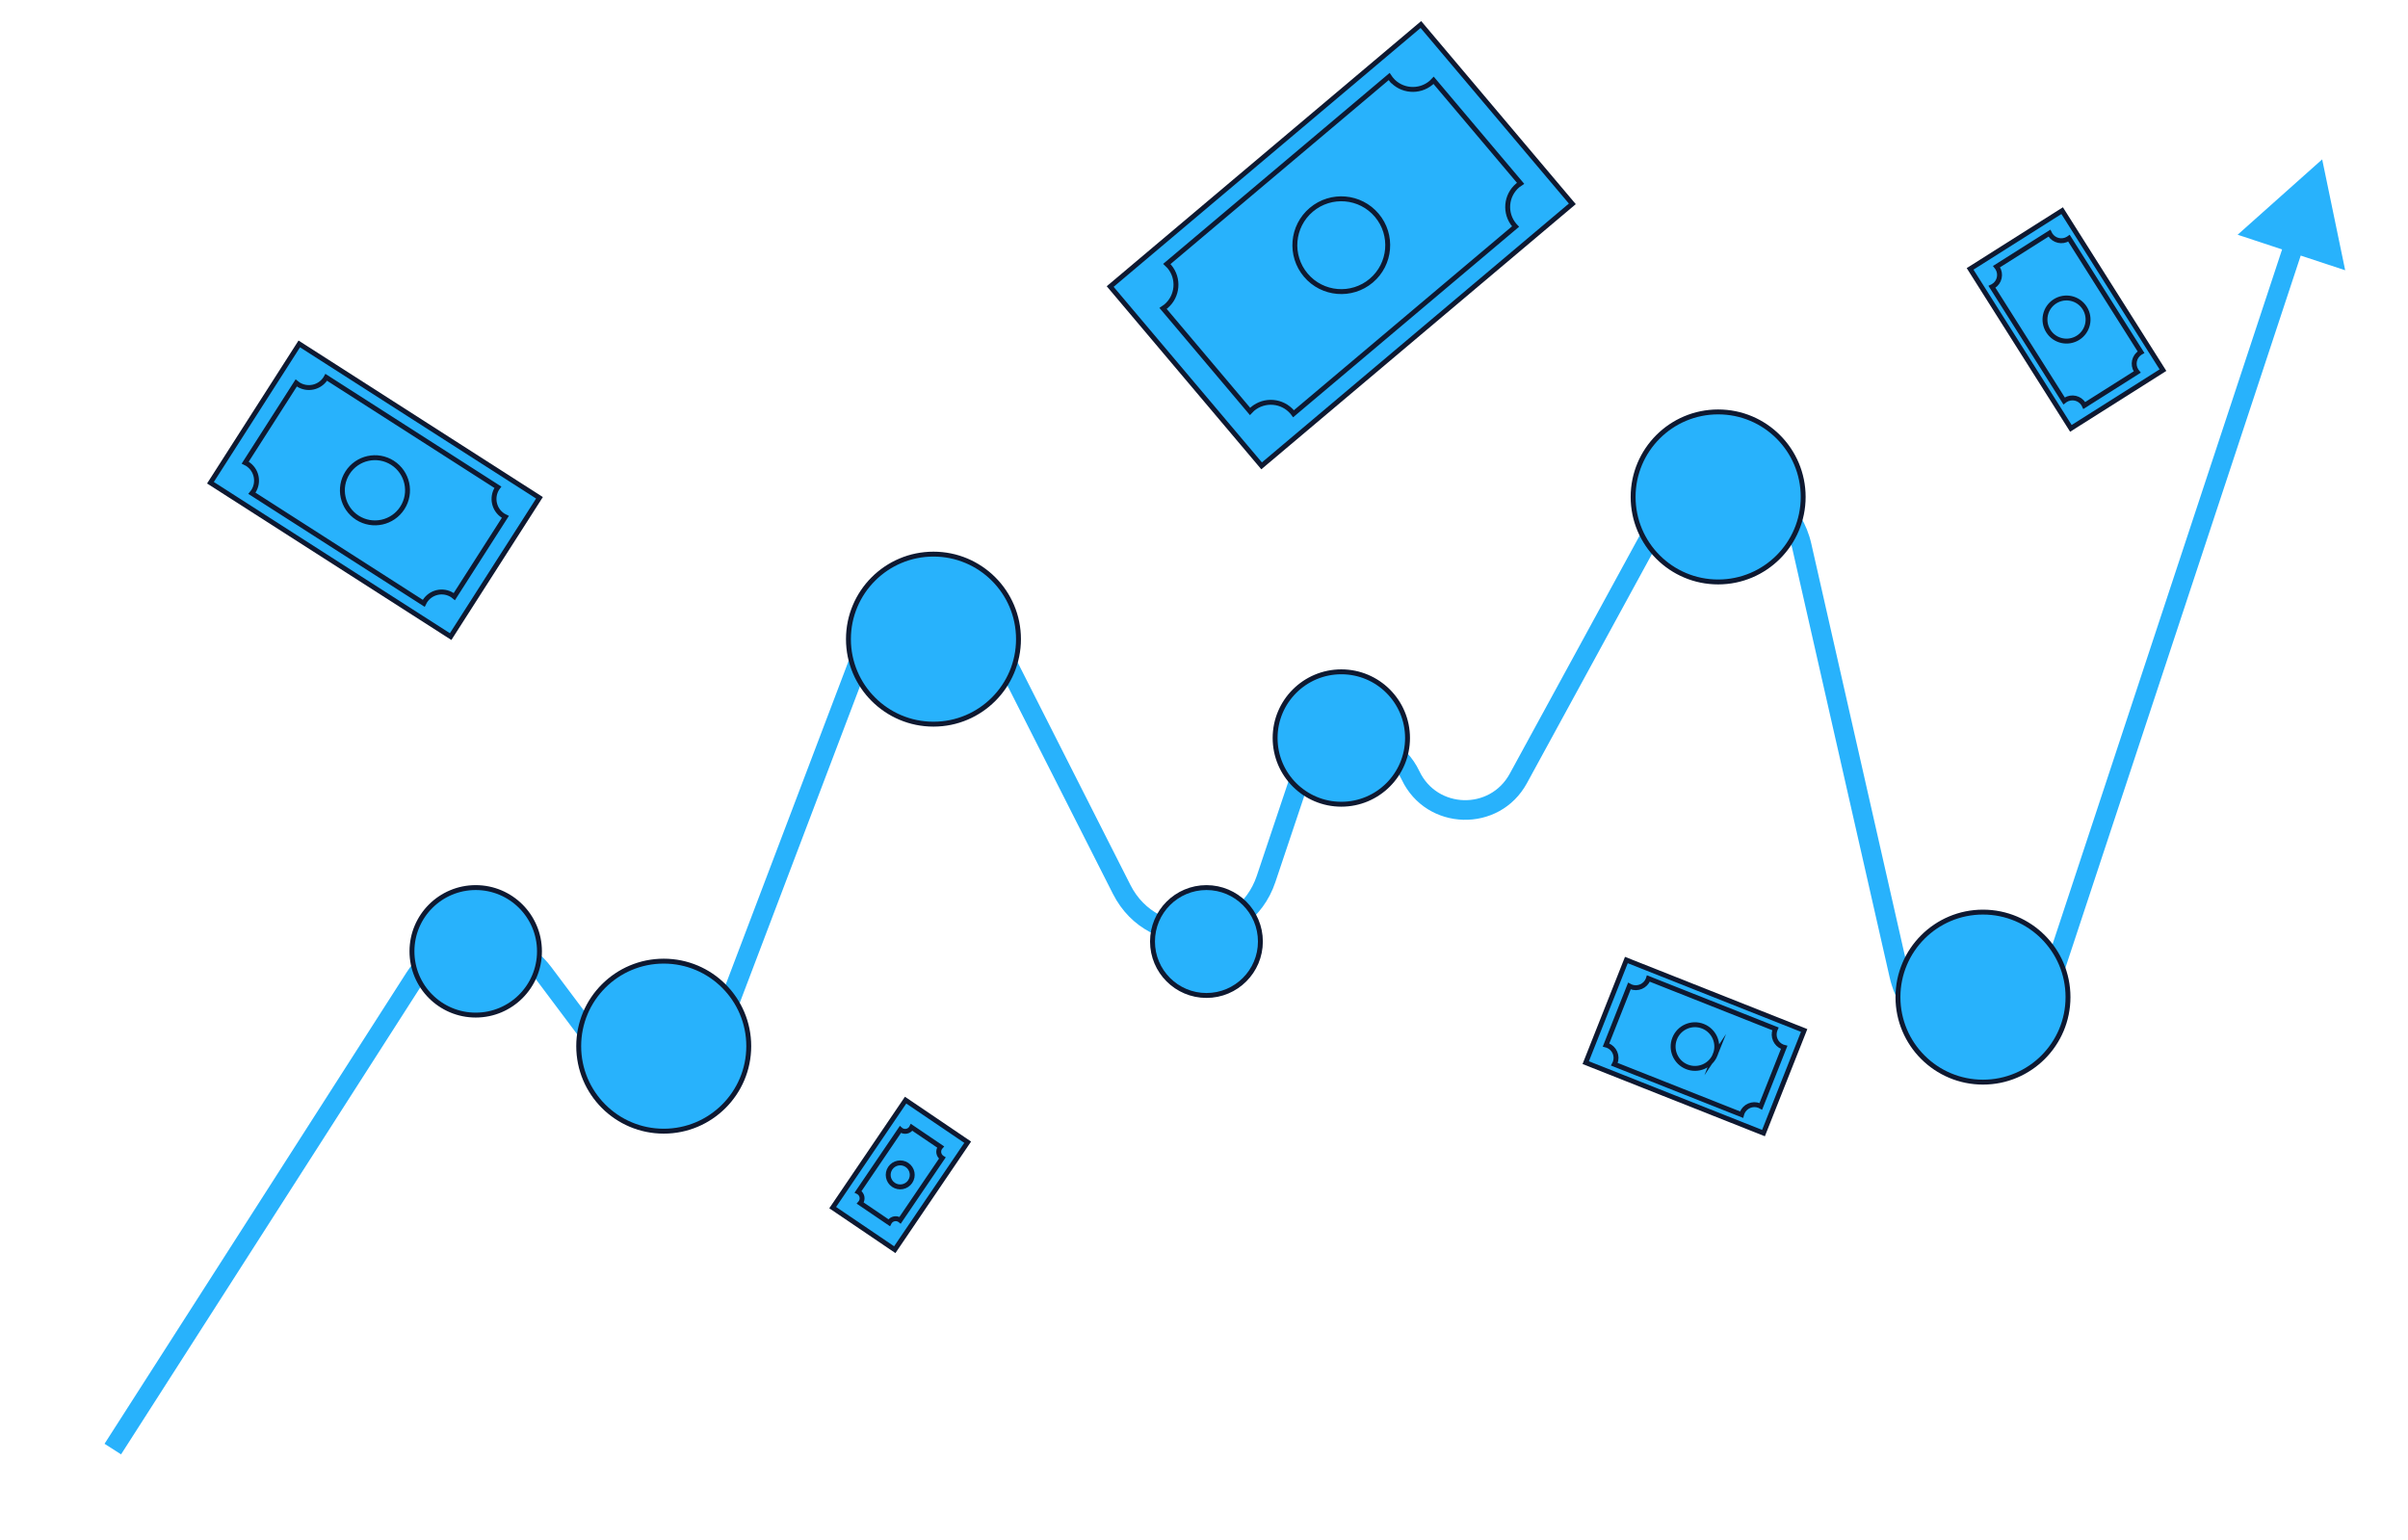 <svg width="491" height="314" viewBox="0 0 491 314" fill="none" xmlns="http://www.w3.org/2000/svg">
<g clip-path="url(#clip0_1443_4453)">
<path d="M473.5 32.5L456.263 47.869L478.191 55.113L473.5 32.5ZM418.053 200.349L419.952 200.977L418.053 200.349ZM367.374 111.291L365.424 111.733L367.374 111.291ZM309.592 158.747L307.837 157.79L309.592 158.747ZM264.777 159.5L262.88 158.864L264.777 159.5ZM228.716 181.379L226.932 182.283L228.716 181.379ZM258.159 179.235L256.263 178.6L258.159 179.235ZM175.14 134.869L173.27 134.159L175.14 134.869ZM120.06 210.747L118.46 211.947L120.06 210.747ZM147.818 206.826L145.948 206.116L147.818 206.826ZM24.684 296.579L86.246 200.493L82.878 198.335L21.316 294.421L24.684 296.579ZM109.234 199.645L118.46 211.947L121.66 209.547L112.434 197.245L109.234 199.645ZM149.688 207.536L177.01 135.579L173.27 134.159L145.948 206.116L149.688 207.536ZM202.587 134.223L226.932 182.283L230.5 180.475L206.155 132.415L202.587 134.223ZM260.056 179.871L266.673 160.136L262.88 158.864L256.263 178.6L260.056 179.871ZM311.348 159.705L339.481 108.129L335.969 106.214L307.837 157.79L311.348 159.705ZM365.424 111.733L385.307 199.316L389.208 198.43L369.325 110.848L365.424 111.733ZM419.952 200.977L469.753 50.219L465.955 48.964L416.154 199.722L419.952 200.977ZM385.307 199.316C389.345 217.101 414.232 218.295 419.952 200.977L416.154 199.722C411.705 213.191 392.349 212.263 389.208 198.43L385.307 199.316ZM339.481 108.129C345.658 96.803 362.568 99.152 365.424 111.733L369.325 110.848C365.652 94.672 343.912 91.652 335.969 106.214L339.481 108.129ZM285.811 158.989C290.835 169.57 305.739 169.988 311.348 159.705L307.837 157.79C303.793 165.204 293.046 164.902 289.424 157.273L285.811 158.989ZM266.673 160.136C269.63 151.316 281.822 150.585 285.811 158.989L289.424 157.273C283.891 145.618 266.982 146.631 262.88 158.864L266.673 160.136ZM226.932 182.283C234.151 196.534 254.977 195.018 260.056 179.871L256.263 178.6C252.313 190.381 236.115 191.56 230.5 180.475L226.932 182.283ZM177.01 135.579C181.327 124.209 197.091 123.373 202.587 134.223L206.155 132.415C199.089 118.466 178.821 119.541 173.27 134.159L177.01 135.579ZM118.46 211.947C126.971 223.294 144.653 220.797 149.688 207.536L145.948 206.116C142.032 216.43 128.28 218.373 121.66 209.547L118.46 211.947ZM86.246 200.493C91.515 192.269 103.374 191.831 109.234 199.645L112.434 197.245C104.899 187.199 89.653 187.761 82.878 198.335L86.246 200.493Z" fill="#28B2FC"/>
<path d="M226.368 58.431L257.247 95L320.603 41.569L289.724 5L226.368 58.431Z" fill="#28B2FC" stroke="#0E1931" stroke-miterlimit="10"/>
<path d="M283.67 16.187C285.726 18.622 289.37 18.931 291.811 16.877C291.999 16.72 292.166 16.553 292.324 16.38L310.052 37.379C309.854 37.505 309.661 37.648 309.473 37.8C307.037 39.854 306.727 43.496 308.783 45.935C308.859 46.027 308.945 46.113 309.026 46.199L263.755 84.372C263.684 84.275 263.618 84.179 263.537 84.088C261.481 81.653 257.837 81.344 255.396 83.398C255.208 83.555 255.041 83.722 254.883 83.895L237.155 62.897C237.353 62.77 237.546 62.628 237.734 62.475C240.17 60.421 240.479 56.779 238.424 54.34C238.267 54.152 238.099 53.985 237.927 53.828L283.244 15.614C283.371 15.812 283.513 16.005 283.665 16.192L283.67 16.187ZM266.257 56.105C269.627 60.102 275.606 60.604 279.6 57.236C283.594 53.868 284.102 47.893 280.732 43.901C277.362 39.905 271.383 39.403 267.389 42.77C263.389 46.138 262.887 52.113 266.257 56.105Z" fill="#28B2FC" stroke="#0E1931" stroke-miterlimit="10"/>
<path d="M91.888 129.818L110 101.513L61.023 70.135L42.911 98.44L91.888 129.818Z" fill="#28B2FC" stroke="#0E1931" stroke-miterlimit="10"/>
<path d="M51.669 100.188C52.876 98.303 52.324 95.795 50.44 94.588C50.298 94.495 50.148 94.416 49.999 94.345L60.399 78.093C60.527 78.199 60.658 78.299 60.801 78.392C62.684 79.6 65.191 79.047 66.398 77.163C66.444 77.091 66.483 77.017 66.522 76.945L101.518 99.362C101.468 99.429 101.418 99.493 101.372 99.564C100.165 101.449 100.713 103.957 102.6 105.165C102.743 105.258 102.892 105.336 103.042 105.407L92.642 121.66C92.513 121.553 92.382 121.453 92.239 121.361C90.356 120.153 87.849 120.705 86.642 122.59C86.55 122.732 86.472 122.882 86.4 123.032L51.369 100.591C51.476 100.462 51.576 100.331 51.669 100.188ZM82.049 103.565C84.029 100.473 83.125 96.362 80.038 94.385C76.947 92.404 72.839 93.308 70.863 96.397C68.883 99.49 69.787 103.601 72.874 105.578C75.965 107.559 80.073 106.654 82.049 103.565Z" fill="#28B2FC" stroke="#0E1931" stroke-miterlimit="10"/>
<circle cx="246" cy="192" r="11" fill="#28B2FC" stroke="#0E1931" stroke-linecap="round" stroke-linejoin="round"/>
<path d="M169.788 246.264L182.447 254.842L197.315 232.923L184.656 224.345L169.788 246.264Z" fill="#28B2FC" stroke="#0E1931" stroke-miterlimit="10"/>
<path d="M183.727 230.455C184.41 230.917 185.338 230.739 185.802 230.056C185.838 230.004 185.868 229.951 185.895 229.896L191.781 233.884C191.74 233.93 191.701 233.979 191.667 234.03C191.204 234.713 191.382 235.642 192.065 236.105C192.091 236.121 192.118 236.137 192.144 236.153L183.542 248.835C183.517 248.815 183.495 248.796 183.468 248.778C182.785 248.316 181.856 248.494 181.392 249.178C181.357 249.229 181.327 249.283 181.299 249.338L175.414 245.349C175.454 245.303 175.493 245.254 175.527 245.203C175.99 244.52 175.813 243.592 175.129 243.129C175.077 243.093 175.024 243.063 174.969 243.035L183.581 230.341C183.626 230.382 183.675 230.42 183.727 230.455ZM182.183 241.618C183.303 242.377 184.826 242.084 185.586 240.964C186.346 239.844 186.054 238.322 184.934 237.563C183.814 236.803 182.291 237.096 181.531 238.216C180.771 239.336 181.063 240.858 182.183 241.618Z" fill="#28B2FC" stroke="#0E1931" stroke-miterlimit="10"/>
<circle cx="273.5" cy="150.5" r="13.5" fill="#28B2FC" stroke="#0E1931" stroke-linecap="round" stroke-linejoin="round"/>
<circle cx="350.337" cy="101.337" r="17.337" fill="#28B2FC" stroke="#0E1931" stroke-linecap="round" stroke-linejoin="round"/>
<circle cx="404.337" cy="203.337" r="17.337" fill="#28B2FC" stroke="#0E1931" stroke-linecap="round" stroke-linejoin="round"/>
<path d="M359.585 231.062L367.872 210.137L331.623 195.773L323.336 216.698L359.585 231.062Z" fill="#28B2FC" stroke="#0E1931" stroke-miterlimit="10"/>
<path d="M329.326 216.727C329.879 215.333 329.195 213.754 327.8 213.2C327.695 213.158 327.588 213.126 327.479 213.098L332.236 201.083C332.334 201.138 332.434 201.185 332.54 201.228C333.934 201.781 335.513 201.098 336.066 199.704C336.086 199.652 336.103 199.598 336.12 199.544L362.02 209.807C361.998 209.857 361.972 209.908 361.951 209.96C361.398 211.354 362.083 212.933 363.477 213.486C363.583 213.529 363.689 213.561 363.798 213.589L359.041 225.604C358.943 225.549 358.843 225.502 358.738 225.459C357.343 224.906 355.765 225.589 355.212 226.983C355.169 227.088 355.137 227.195 355.109 227.304L329.182 217.03C329.236 216.932 329.284 216.832 329.326 216.727ZM349.748 215.061C350.654 212.775 349.534 210.188 347.247 209.281C344.96 208.374 342.373 209.492 341.469 211.779C340.563 214.065 341.683 216.652 343.971 217.557C346.258 218.464 348.845 217.346 349.749 215.059L349.748 215.061Z" fill="#28B2FC" stroke="#0E1931" stroke-miterlimit="10"/>
<path d="M422.263 87.355L441.034 75.484L420.481 42.959L401.71 54.831L422.263 87.355Z" fill="#28B2FC" stroke="#0E1931" stroke-miterlimit="10"/>
<path d="M406.468 58.336C407.719 57.545 408.091 55.889 407.3 54.638C407.241 54.542 407.173 54.455 407.104 54.368L417.882 47.552C417.929 47.651 417.979 47.75 418.041 47.843C418.832 49.094 420.487 49.468 421.737 48.677C421.785 48.647 421.828 48.614 421.873 48.582L436.559 71.821C436.51 71.849 436.461 71.872 436.415 71.904C435.165 72.695 434.792 74.35 435.583 75.602C435.643 75.698 435.71 75.785 435.78 75.871L425.001 82.688C424.955 82.588 424.904 82.49 424.843 82.396C424.052 81.145 422.397 80.771 421.146 81.562C421.05 81.622 420.964 81.689 420.877 81.759L406.175 58.497C406.275 58.451 406.374 58.4 406.467 58.339L406.468 58.336ZM423.719 68.877C425.769 67.582 426.38 64.867 425.082 62.815C423.786 60.763 421.073 60.151 419.023 61.449C416.973 62.747 416.361 65.459 417.659 67.511C418.955 69.564 421.668 70.175 423.719 68.877Z" fill="#28B2FC" stroke="#0E1931" stroke-miterlimit="10"/>
<circle cx="190.337" cy="130.337" r="17.337" fill="#28B2FC" stroke="#0E1931" stroke-linecap="round" stroke-linejoin="round"/>
<circle cx="97" cy="194" r="13" fill="#28B2FC" stroke="#0E1931" stroke-linecap="round" stroke-linejoin="round"/>
<circle cx="135.337" cy="213.337" r="17.337" fill="#28B2FC" stroke="#0E1931" stroke-linecap="round" stroke-linejoin="round"/>
</g>
<defs>
<clipPath id="clip0_1443_4453">
<rect width="491" height="314" fill="white"/>
</clipPath>
</defs>
</svg>
